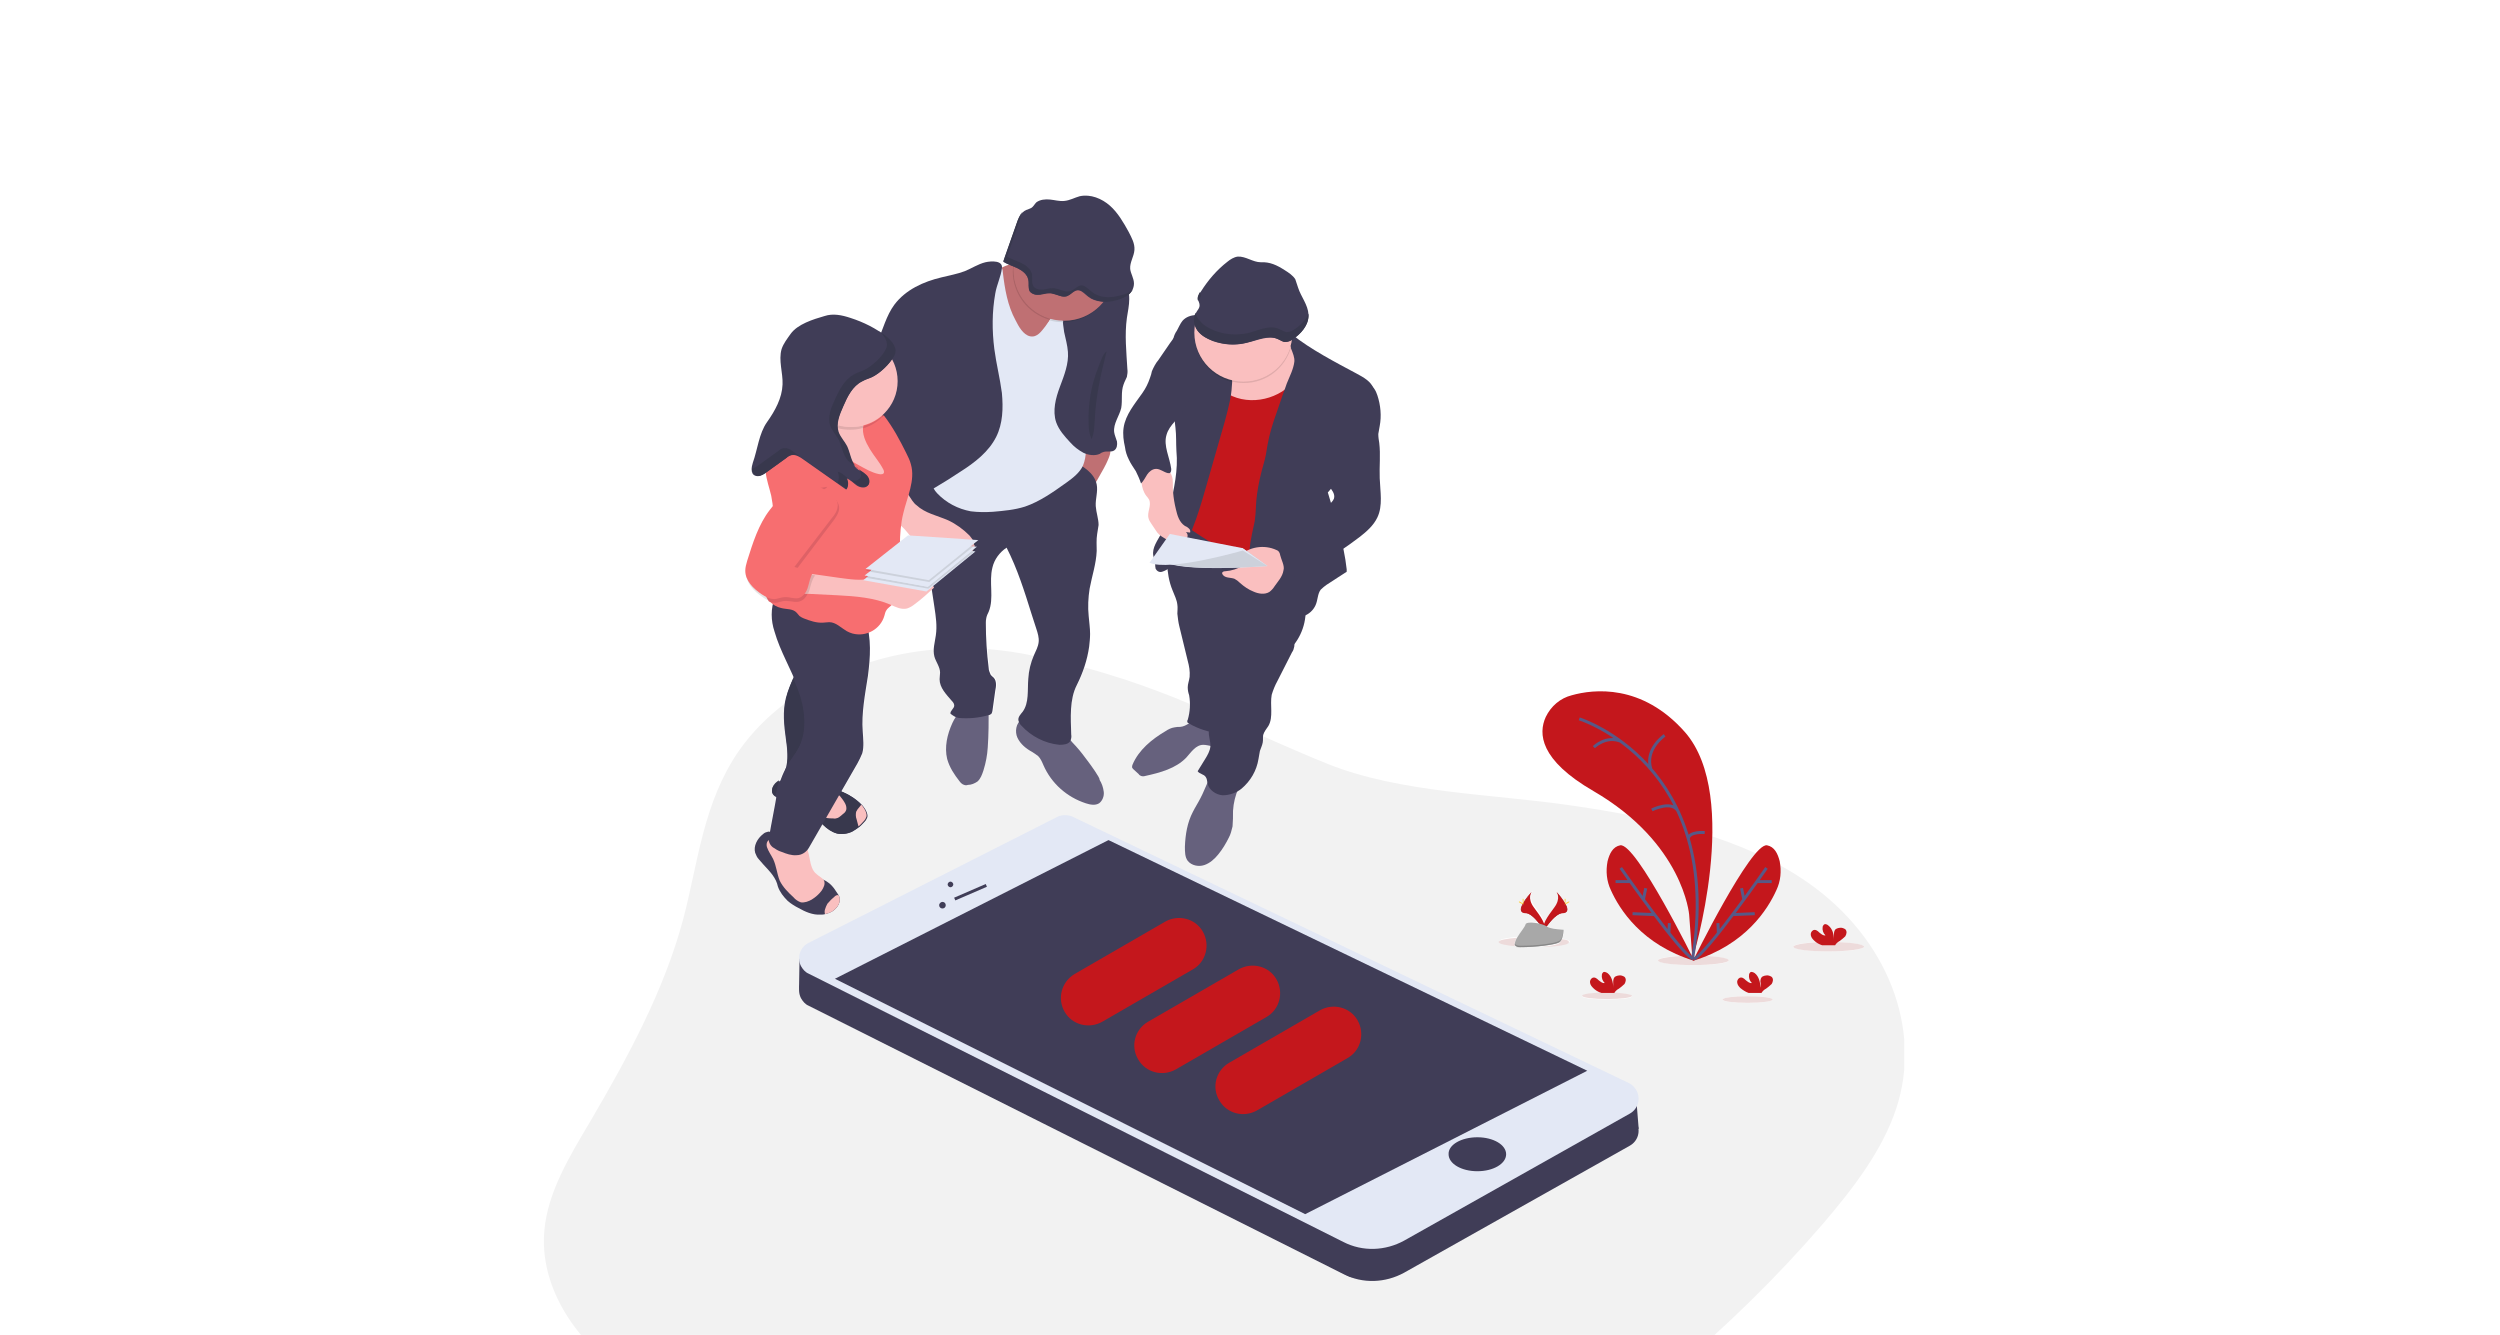 <?xml version="1.0" encoding="utf-8"?>
<!-- Generator: Adobe Illustrator 24.2.1, SVG Export Plug-In . SVG Version: 6.00 Build 0)  -->
<svg version="1.1" id="Layer_1" xmlns="http://www.w3.org/2000/svg" xmlns:xlink="http://www.w3.org/1999/xlink" x="0px" y="0px"
	 viewBox="0 0 530 283" style="enable-background:new 0 0 530 283;" xml:space="preserve">
<style type="text/css">
	.st0{clip-path:url(#SVGID_2_);fill:#F2F2F2;}
	.st1{clip-path:url(#SVGID_2_);fill:#EDDBDB;}
	.st2{clip-path:url(#SVGID_2_);fill:#C4171C;}
	.st3{clip-path:url(#SVGID_2_);fill:none;stroke:#575987;stroke-width:0.633;stroke-miterlimit:10;}
	.st4{clip-path:url(#SVGID_2_);fill:#D9D9D9;}
	.st5{clip-path:url(#SVGID_2_);fill:#B0141A;}
	.st6{clip-path:url(#SVGID_2_);fill:#FFD138;}
	.st7{clip-path:url(#SVGID_2_);fill:#A8A8A8;}
	.st8{clip-path:url(#SVGID_2_);fill:#C2C2C2;}
	.st9{clip-path:url(#SVGID_2_);fill:#BDB0B0;}
	.st10{clip-path:url(#SVGID_2_);fill:#878787;}
	.st11{clip-path:url(#SVGID_2_);fill:#66617D;}
	.st12{clip-path:url(#SVGID_2_);fill:#403D57;}
	.st13{clip-path:url(#SVGID_2_);fill:#BF7073;}
	.st14{clip-path:url(#SVGID_2_);fill:#FABFBF;}
	.st15{clip-path:url(#SVGID_2_);fill:#38384D;}
	.st16{clip-path:url(#SVGID_2_);fill:#E3E8F5;}
	.st17{clip-path:url(#SVGID_2_);fill:#F76E70;}
	.st18{clip-path:url(#SVGID_2_);fill:#E0ABAB;}
	.st19{clip-path:url(#SVGID_2_);fill:#AB6366;}
	.st20{clip-path:url(#SVGID_2_);fill:#CCD1DB;}
	.st21{clip-path:url(#SVGID_2_);fill:#DE6166;}
	.st22{clip-path:url(#SVGID_2_);fill:#E5E5E5;}
	.st23{clip-path:url(#SVGID_2_);fill:#99595C;}
	.st24{clip-path:url(#SVGID_2_);fill:#333045;}
	.st25{fill:#E3E8F5;}
	.st26{clip-path:url(#SVGID_4_);fill:#38384D;}
	.st27{clip-path:url(#SVGID_4_);fill:#E0ABAB;}
	.st28{fill:#DE6166;}
	.st29{fill:#CCD1DB;}
	.st30{clip-path:url(#SVGID_6_);fill:#E5E5E5;}
	.st31{clip-path:url(#SVGID_6_);fill:#38384D;}
	.st32{clip-path:url(#SVGID_6_);fill:#E0ABAB;}
	.st33{clip-path:url(#SVGID_6_);fill:#DE6166;}
	.st34{clip-path:url(#SVGID_8_);fill:#403D57;}
	.st35{clip-path:url(#SVGID_8_);fill:#E3E8F5;}
	.st36{fill:#403D57;}
	.st37{clip-path:url(#SVGID_10_);fill:#403D57;}
	.st38{fill:none;stroke:#403D57;stroke-width:0.633;stroke-miterlimit:10;}
	.st39{clip-path:url(#SVGID_12_);fill:#C4171C;}
</style>
<g>
	<defs>
		<rect id="SVGID_1_" x="115.2" y="41.4" width="288.5" height="265.3"/>
	</defs>
	<clipPath id="SVGID_2_">
		<use xlink:href="#SVGID_1_"  style="overflow:visible;"/>
	</clipPath>
	<path class="st0" d="M209.4,137.6c0.1,1.3,0.2,2.6,0.4,3.9c0,0.5,0.2,0.9,0.4,1.4c0.2,0.3,0.5,0.5,0.7,0.7c0.6,0.7,0.5,1.8,0.3,2.7
		l-0.6,4.3c0,0.2-0.1,0.4-0.2,0.6c-0.2,0.1-0.3,0.3-0.6,0.3c-1.5,0.5-3,0.7-4.6,0.7c-0.6,0-1.2,0-1.8-0.1c-0.6-0.1-1.2-0.5-1.7-0.9
		c-0.1-0.6,0.8-1.1,0.8-1.7c0-0.4-0.2-0.7-0.5-1c-1.2-1.4-2.6-2.8-2.6-4.6c0-0.5,0.1-1,0.1-1.4c0-1.2-0.9-2.3-1.2-3.4
		c-0.1-0.5-0.1-0.9-0.1-1.4c-4.7,0.4-9.4,1.3-13.8,2.7c-0.1,1-0.2,2-0.3,2.9c-0.6,3.9-1.4,7.9-1.1,11.8c0.1,1.6,0.3,3.2-0.1,4.6
		c-0.3,0.7-0.6,1.4-1,2.1l-3.4,5.9c1.6,0.7,3.2,1.6,4.3,2.9c0.2,0.3,0.5,0.5,0.6,0.8c0.3,0.4,0.6,0.9,0.6,1.4c0,0.1,0,0.2,0,0.2
		c-0.1,0.4-0.3,0.8-0.6,1c-0.3,0.4-0.7,0.8-1.1,1.1c-0.4,0.4-0.9,0.7-1.5,1c-0.7,0.4-1.4,0.5-2.2,0.5c-0.3,0-0.7,0-1-0.1
		c-1.1-0.3-2-1-2.9-1.8c-0.1-0.1-0.2-0.2-0.3-0.3l-2.9,5c-0.5,0.9-1.5,1.6-2.6,1.6c-0.1,0-0.2,0-0.3,0c-1,0-2-0.3-2.9-0.7
		c-0.7-0.2-1.3-0.6-1.9-1c-0.6-0.5-0.9-1.2-0.8-1.9c0.4-2.9,1.1-5.8,1.6-8.8c-0.3-0.2-0.6-0.5-0.7-0.9c0-0.1,0-0.2,0-0.3
		c0-0.2,0.1-0.5,0.1-0.7c0.3-0.7,0.8-1.2,1.4-1.5c0.4-1.1,0.9-2.1,1.5-3.1c0.1-0.7,0.2-1.3,0.2-2c0-1.2-0.2-2.5-0.3-3.7
		c-0.2-1.6-0.4-3.2-0.4-4.9c0-0.8,0-1.7,0.2-2.5c-3.9,2.9-7.3,6.4-9.9,10.1C149,170.2,148,183,144.8,195c-4,14.9-11.6,29-19.7,42.8
		c-4.4,7.4-9,15-9.7,23.1c-1,11.3,5.8,22.6,16.6,30.2c10.8,7.6,25.2,11.6,39.6,12.6c1.8,0.1,3.6,0.2,5.5,0.2
		c5.9,0,11.9-0.7,17.1-2.8c7.2-2.9,12.5-8.3,19.8-11.1c5.3-2.1,11.2-2.8,17.2-2.8c1.6,0,3.3,0.1,4.9,0.1c9.8,0.5,19.5,2.2,28.9,4.9
		c10.5,3.1,20.3,7.7,30.8,10.9c7,2.1,14.6,3.7,22.1,3.7c3.7,0,7.4-0.4,10.9-1.2c10.1-2.4,18.1-8.4,25.3-14.4
		c11.6-9.7,22.5-20.3,32.4-31.8c6.5-7.6,12.6-15.6,15.5-24.4c5.6-16.9-1.9-36.1-18.6-47.8c-13.8-9.7-32.4-13.9-50.7-16.5
		c-16.6-2.4-35.8-2.6-51.1-8.7c-7.5-3-14.6-6.3-21.9-9.5c-0.4,1.1-0.8,2.1-1.2,3.2c-2.2-0.3-4.3-1-6.3-2.1c-0.2-0.1-0.4-0.2-0.4-0.4
		c0-0.1,0-0.3,0.1-0.4c0.3-1.1,0.5-2.3,0.5-3.5c-4.5-1.9-9-3.6-13.8-5.2c-2.8-0.9-5.7-1.8-8.7-2.6c-0.4,1.3-0.9,2.6-1.6,3.8
		c-1.6,3.1-1.3,7-1.2,10.5c0.1,0.5,0,1-0.2,1.4c-0.3,0.6-1.1,0.8-1.8,0.8c-0.1,0-0.3,0-0.4,0c-3.1-0.3-6-1.8-8.1-4.1
		c-0.3-0.3-0.5-0.7-0.6-1.1c-0.1-0.7,0.5-1.3,0.9-1.8c1.4-1.9,1-4.6,1.2-7c0.1-1.7,0.5-3.4,1.2-4.9
		C216,138.3,212.7,137.9,209.4,137.6 M330,189.1L330,189.1c1.3,1.4,2.3,2.9,2.3,3.7c0,0.4-0.3,0.7-0.9,0.7c-1.2,0-2.7,1.8-3.4,2.9
		c0.8,0.5,3.1,0.7,3.5,0.7h0.1c0,0,0,0,0,0c0,0,0,0,0,0s-0.1,1.1-0.4,1.9c1,0.2,1.6,0.4,1.6,0.6c0,0.5-2.5,0.9-5.9,1
		c-1.4,0.1-2.9,0.2-4.2,0.2c-0.1,0-0.2,0-0.2,0c-0.1,0-0.2,0-0.4,0c-0.4,0-0.6-0.2-0.7-0.4c-2.1-0.2-3.5-0.5-3.5-0.9
		c0-0.4,1.6-0.7,3.9-0.9c0.6-1.1,1.6-2.2,1.7-2.7c0.1-0.3,0.6-0.5,1.2-0.5c0.5,0,1.2,0.1,1.8,0.2c-0.8-1-2-2.3-3-2.3
		c-0.6,0-0.9-0.3-0.9-0.7c0-0.8,1-2.3,2.3-3.7c0,0,0,0,0,0.1c-0.2,0.3-0.8,1.5,0.5,3.2c1,1.4,1.9,2.6,2.2,3.6c0.3-1,1.2-2.2,2.2-3.6
		C330.8,190.7,330.2,189.5,330,189.1C330,189.2,330,189.2,330,189.1 M387.7,201.7c-4.1,0-7.5-0.5-7.5-1c0-0.6,3.4-1,7.5-1
		c4.1,0,7.5,0.5,7.5,1C395.1,201.3,391.8,201.7,387.7,201.7 M359,204.6c-4.1,0-7.5-0.5-7.5-1c0-0.6,3.4-1,7.5-1c4.1,0,7.5,0.5,7.5,1
		C366.5,204.2,363.1,204.6,359,204.6 M340.7,211.9c-2.9,0-5.3-0.3-5.3-0.7c0-0.4,2.4-0.7,5.3-0.7c2.9,0,5.3,0.3,5.3,0.7
		C346,211.6,343.6,211.9,340.7,211.9 M370.5,212.6c-2.9,0-5.3-0.3-5.3-0.7c0-0.4,2.4-0.7,5.3-0.7c2.9,0,5.3,0.3,5.3,0.7
		C375.8,212.3,373.4,212.6,370.5,212.6"/>
	<path class="st1" d="M387.7,199.7c-4.1,0-7.5,0.5-7.5,1c0,0.6,3.4,1,7.5,1c4.1,0,7.5-0.5,7.5-1
		C395.1,200.1,391.8,199.7,387.7,199.7"/>
	<path class="st1" d="M359,202.6c-4.1,0-7.5,0.5-7.5,1c0,0.6,3.4,1,7.5,1s7.5-0.5,7.5-1C366.5,203,363.1,202.6,359,202.6"/>
	<path class="st1" d="M321.6,198.8c-2.3,0.2-3.9,0.5-3.9,0.9c0,0.4,1.4,0.7,3.5,0.9c-0.1-0.1-0.1-0.3-0.1-0.4c0,0,0,0,0,0
		C321.1,199.7,321.3,199.3,321.6,198.8 M331.1,199.1c-0.1,0.4-0.3,0.7-0.6,0.9c-0.5,0.3-2,0.6-3.8,0.8c3.4-0.1,5.9-0.5,5.9-1
		C332.7,199.4,332.1,199.2,331.1,199.1"/>
	<path class="st1" d="M370.5,211.2c-2.9,0-5.3,0.3-5.3,0.7s2.4,0.7,5.3,0.7c2.9,0,5.3-0.3,5.3-0.7S373.4,211.2,370.5,211.2"/>
	<path class="st1" d="M340.7,210.4c-2.9,0-5.3,0.3-5.3,0.7c0,0.4,2.4,0.7,5.3,0.7c2.9,0,5.3-0.3,5.3-0.7
		C346,210.8,343.6,210.4,340.7,210.4"/>
	<path class="st2" d="M358.8,203.4c0,0,10.5-34.4-1.6-48.2c-9.1-10.3-19.4-9.1-24-7.8c-2.4,0.6-4.4,2.3-5.5,4.6
		c-1.6,3.5-1.3,9.1,10.1,15.7c19.1,11.1,20.3,26.2,20.3,26.2L358.8,203.4z"/>
	<path class="st3" d="M361.4,176.5c0,0-3.4-0.3-3.5,1.4 M350.2,171.7c0,0,4.6-2.3,5.7,0.6 M337.9,158.4c0,0,2.6-2.6,5.8-1.2
		 M352.9,155.9c0,0-4.3,2.9-2.9,7.2 M334.8,152.4c0,0,30.9,9.6,24,51"/>
	<path class="st2" d="M359.2,203.7c0,0-12.3-25-15.7-24.5c-1.6,0.3-2.3,1.8-2.7,3.4c-0.4,2.1-0.2,4.2,0.7,6.1
		C343.3,192.7,348,200.3,359.2,203.7"/>
	<path class="st3" d="M353.9,195.7l-0.1,2.2 M348.9,188.3l-0.5,2.4 M346.1,193.7l4.7,0.2 M342.5,186.9h3 M343.6,184
		c0,0,12.9,18.5,15.4,19.3"/>
	<path class="st2" d="M358.9,203.7c0,0,12.3-25,15.7-24.5c1.6,0.3,2.3,1.8,2.7,3.4c0.4,2.1,0.2,4.2-0.7,6.1
		C374.8,192.7,370.1,200.3,358.9,203.7"/>
	<path class="st3" d="M364.2,195.7l0.1,2.2 M369.2,188.3l0.5,2.4 M372,193.7l-4.7,0.2 M375.6,186.9h-3 M374.5,184
		c0,0-12.9,18.5-15.4,19.3"/>
	<path class="st2" d="M337.8,209.5c-0.3-0.3-0.6-0.6-0.7-1.1c-0.1-0.4,0.1-0.9,0.5-1.1c0.5-0.2,0.9,0.1,1.3,0.5
		c0.4,0.3,0.8,0.7,1.3,0.6c-0.5-0.5-0.7-1.1-0.6-1.8c0-0.1,0.1-0.3,0.2-0.4c0.2-0.3,0.7-0.1,1,0.1c0.9,0.7,1.2,2,1.2,3.1
		c0-0.4,0-0.9,0-1.3c0-0.4,0.1-0.9,0.5-1.1c0.2-0.1,0.5-0.2,0.7-0.2c0.4-0.1,0.9,0.1,1.2,0.3c0.4,0.4,0.3,1,0,1.5
		c-0.4,0.4-0.8,0.7-1.2,1c-0.4,0.2-0.7,0.5-0.9,0.8c0,0,0,0.1-0.1,0.1h-2.7C338.8,210.3,338.2,209.9,337.8,209.5"/>
	<path class="st2" d="M384.6,199.4c-0.3-0.3-0.6-0.6-0.7-1.1c-0.1-0.4,0.1-0.9,0.5-1.1c0.5-0.2,0.9,0.1,1.3,0.5
		c0.4,0.3,0.8,0.7,1.3,0.6c-0.5-0.5-0.7-1.1-0.6-1.8c0-0.1,0.1-0.3,0.2-0.4c0.2-0.3,0.7-0.2,1,0.1c0.9,0.7,1.2,1.9,1.2,3.1
		c0-0.4,0-0.9,0-1.3c0-0.4,0.1-0.9,0.5-1.1c0.2-0.1,0.5-0.2,0.7-0.2c0.4-0.1,0.9,0.1,1.2,0.3c0.4,0.4,0.3,1,0,1.5
		c-0.4,0.4-0.8,0.7-1.2,1c-0.4,0.2-0.7,0.5-0.9,0.8c0,0,0,0.1-0.1,0.1h-2.7C385.7,200.2,385.1,199.9,384.6,199.4"/>
	<path class="st2" d="M369,209.5c-0.3-0.3-0.6-0.6-0.7-1.1c-0.1-0.4,0.1-0.9,0.5-1.1c0.5-0.2,0.9,0.1,1.3,0.5
		c0.4,0.3,0.8,0.7,1.3,0.6c-0.5-0.5-0.7-1.1-0.6-1.8c0-0.1,0.1-0.3,0.2-0.4c0.2-0.3,0.7-0.1,1,0.1c0.9,0.7,1.2,2,1.2,3.1
		c0.1-0.4,0.1-0.9,0-1.3c0-0.4,0.1-0.9,0.5-1.1c0.2-0.1,0.5-0.2,0.7-0.2c0.4-0.1,0.9,0.1,1.2,0.3c0.4,0.4,0.3,1,0,1.5
		c-0.4,0.4-0.8,0.7-1.2,1c-0.4,0.2-0.7,0.5-0.9,0.8c0,0,0,0.1-0.1,0.1h-2.7C370.1,210.3,369.5,209.9,369,209.5"/>
	<path class="st2" d="M324.7,189.1c0,0-1,1.3,0.5,3.3c1.5,2,2.7,3.7,2.2,4.9c0,0-2.2-3.7-4-3.7S322.7,191.3,324.7,189.1"/>
	<path class="st4" d="M324.7,189.1c-1.3,1.4-2.3,2.9-2.3,3.7C322.5,192,323.4,190.6,324.7,189.1 M324.7,189.1
		C324.7,189.1,324.7,189.2,324.7,189.1C324.7,189.2,324.7,189.2,324.7,189.1"/>
	<path class="st5" d="M324.7,189.1c-1.3,1.4-2.3,2.9-2.3,3.7c0,0.4,0.3,0.7,0.9,0.7c1,0,2.2,1.3,3,2.3c0.1,0,0.1,0,0.2,0
		c-0.8-1-2-2.3-3-2.3c-1.7,0-0.8-2,1-4C324.5,189.4,324.6,189.3,324.7,189.1C324.7,189.2,324.7,189.1,324.7,189.1"/>
	<path class="st6" d="M322.8,190.8c0,0.5,0.1,0.8,0.1,0.8c0.1,0,0.1-0.4,0.1-0.8c0-0.5-0.1-0.2-0.1-0.2
		C322.9,190.6,322.8,190.3,322.8,190.8"/>
	<path class="st6" d="M322.2,191.4c0.4,0.2,0.8,0.4,0.8,0.3c0-0.1-0.3-0.3-0.7-0.5c-0.4-0.2-0.2-0.1-0.3,0
		C322,191.2,321.8,191.1,322.2,191.4"/>
	<path class="st2" d="M330,189.1c0,0,1,1.3-0.5,3.3c-1.5,2-2.7,3.7-2.2,4.9c0,0,2.2-3.7,4-3.7S332,191.3,330,189.1"/>
	<path class="st4" d="M330,189.1L330,189.1c1.3,1.4,2.3,2.9,2.3,3.7C332.3,192,331.3,190.6,330,189.1 M330,189.1
		C330,189.2,330,189.2,330,189.1C330,189.2,330,189.1,330,189.1"/>
	<path class="st5" d="M330,189.1L330,189.1C330,189.1,330,189.2,330,189.1c0.1,0.2,0.2,0.3,0.2,0.4c1.8,2.1,2.7,4,1,4
		c-1.2,0-2.6,1.7-3.4,2.8c0,0,0.1,0,0.1,0.1c0,0,0,0,0,0c0.8-1.1,2.2-2.8,3.5-2.9c0.6,0,0.9-0.3,0.9-0.7
		C332.3,192,331.3,190.6,330,189.1"/>
	<path class="st6" d="M331.9,190.8c0,0.5-0.1,0.8-0.1,0.8s-0.1-0.4-0.1-0.8c0-0.5,0.1-0.2,0.1-0.2
		C331.8,190.6,331.9,190.3,331.9,190.8"/>
	<path class="st6" d="M332.5,191.4c-0.4,0.2-0.8,0.4-0.8,0.3c0-0.1,0.3-0.3,0.7-0.5c0.4-0.2,0.2-0.1,0.3,0
		C332.7,191.2,332.9,191.1,332.5,191.4"/>
	<path class="st7" d="M331.5,197.1c0,0-2.8-0.1-3.6-0.7c-0.8-0.6-4.3-1.3-4.5-0.4c-0.2,1-4.2,4.8-1,4.8c3.2,0,7.4-0.5,8.2-1
		C331.4,199.4,331.5,197.1,331.5,197.1"/>
	<path class="st8" d="M331.5,197.1L331.5,197.1C331.5,197.1,331.5,197.1,331.5,197.1C331.5,197.1,331.5,197.1,331.5,197.1
		 M321.2,200.5c0.1,0.2,0.4,0.3,0.7,0.4C321.6,200.9,321.3,200.7,321.2,200.5C321.2,200.5,321.2,200.5,321.2,200.5"/>
	<path class="st9" d="M321.1,200.1c0,0.2,0,0.3,0.1,0.4c0,0,0,0,0,0C321.1,200.4,321.1,200.3,321.1,200.1
		C321.1,200.1,321.1,200.1,321.1,200.1"/>
	<path class="st10" d="M331.5,197.1L331.5,197.1c-0.1,0.6-0.3,2.1-1,2.4c-0.8,0.5-4.8,1-8,1c-0.1,0-0.2,0-0.2,0
		c-0.7,0-1-0.2-1.2-0.5c0,0.2,0,0.3,0.1,0.4c0.1,0.2,0.4,0.3,0.7,0.4c0.1,0,0.2,0,0.3,0c0.1,0,0.2,0,0.2,0c3.1,0,7.1-0.5,8-1
		C331.3,199.4,331.5,197.2,331.5,197.1C331.5,197.1,331.5,197.1,331.5,197.1"/>
	<path class="st11" d="M250.2,154.1c-0.4,0-0.8,0-1.2,0.1c-0.7,0.1-1.3,0.4-1.9,0.8c-2.9,1.7-5.7,4-7,7.1c-0.1,0.2-0.1,0.4-0.1,0.6
		c0.1,0.2,0.2,0.3,0.3,0.4l1.1,1c0.1,0.2,0.3,0.3,0.5,0.4c0.3,0.1,0.6,0.1,0.9,0c3.2-0.7,6.5-1.6,8.7-3.9c1-1.1,2-2.7,3.6-2.7
		c0.6,0,1.3,0.2,1.9,0.3c0.6,0.1,1.4-0.2,1.6-0.8c0-0.3,0-0.6-0.1-0.9l-1-3.2c-0.3-0.9-2.9-0.9-3.7-0.8
		C252.5,152.8,251.6,154,250.2,154.1"/>
	<path class="st11" d="M261.4,171.9c0,1.1,0,2.2-0.1,3.3c-0.2,0.8-0.4,1.7-0.8,2.4c-0.6,1.2-1.3,2.4-2.2,3.5c-0.8,1-1.8,1.9-3,2.3
		c-1.2,0.4-2.7,0.1-3.5-0.9c-0.6-0.8-0.6-1.9-0.6-3c0.1-2.6,0.5-5.1,1.7-7.4c0.5-1,1.1-1.9,1.6-2.9c1.1-2,1.6-4.5,3.5-5.9
		c1.1,0.5,2.4,0.9,3.6,1c0.5,0.1,1.9,0.1,2,0.7c0.1,0.4-0.8,1.6-1,2C261.9,168.6,261.5,170.2,261.4,171.9"/>
	<path class="st12" d="M248.6,125.2c0.4,1,0.9,2,1,3c0.1,0.6,0,1.3,0,1.9c0.1,0.9,0.2,1.8,0.4,2.6l1.8,7.4c0.3,1.1,0.5,2.2,0.4,3.4
		c-0.1,0.8-0.4,1.5-0.4,2.2c0,0.6,0.1,1.1,0.3,1.7c0.3,1.7,0.2,3.5-0.3,5.2c-0.1,0.1-0.1,0.3-0.1,0.4c0,0.2,0.2,0.3,0.4,0.4
		c1.9,1.1,4.1,1.8,6.3,2.1c2-4.7,3.4-9.6,4.1-14.7c0.5-3.1,0.7-6.2,1.3-9.2c0-0.2,0.1-0.3,0.2-0.5c0.2-0.2,0.6-0.1,0.8,0.1
		c3.3,1.6,6.5,3.4,9.5,5.5c2.2-2.8,3-6.4,2.2-9.9c-0.4-1.5-0.9-2.9-1.6-4.2c-0.7-1.6-1.7-3.2-2.8-4.6c-2.4-3-5.9-4.9-9.6-6.2
		c-2.2-0.8-4.5-1.4-6.7-2c-1.3-0.3-3.4-1.4-4.6-0.6c-1.3,0.9-2.2,3.1-2.7,4.5c-0.7,1.8-1,3.6-1.1,5.5
		C247.5,121.3,247.8,123.3,248.6,125.2"/>
	<path class="st12" d="M274.6,134.1c-0.7,0.7-0.1,1.9-0.2,2.9c-0.1,0.5-0.2,0.9-0.5,1.3l-3.1,6.1c-0.5,0.9-0.9,1.9-1.2,2.9
		c-0.4,2.2,0.4,4.7-0.7,6.6c-0.4,0.6-0.9,1.2-1.1,1.9c-0.1,0.5,0,1.1-0.1,1.6c-0.1,0.6-0.4,1.2-0.6,1.8c-0.1,0.6-0.2,1.1-0.3,1.7
		c-0.4,2.5-1.7,4.7-3.6,6.3c-1.1,0.9-2.6,1.4-4,1.4c-1.4-0.1-2.9-1.1-3.2-2.5c-0.1-0.5-0.1-1-0.4-1.4c-0.4-0.6-1.3-0.6-1.7-1.2
		l1.6-2.6c0.5-0.8,1-1.7,1.1-2.6c0.1-1.2-0.5-2.3-0.3-3.5c0.2-1,0.9-1.8,1.1-2.8c0.3-1.2-0.3-2.4-0.6-3.7c-0.7-3,0.1-6.1,0.9-9.1
		c1-3.9,2.1-7.9,4.2-11.4C266.3,130.1,270.2,132.2,274.6,134.1"/>
	<path class="st2" d="M274.7,72.4c0.3,0.7,0.1,1.4,0.1,2.2c-0.1,1.6,0.2,3.2,0.2,4.9c-0.1,1.6-0.6,3.2-0.9,4.8
		c-1,4.6-0.8,9.3-1.7,13.9c-1.1,5.7-4,11-4.5,16.7c-0.2,1.8-0.2,3.8-1.2,5.3c-5.9-2.6-11.6-5.9-16.8-9.8c1.1-8.5,2.3-17,2.1-25.5
		c-0.1-1,0-2.1,0.2-3.1c0.3-0.8,0.7-1.7,1.2-2.4c1.3-2,2.6-4,4-5.9c0.9-1.3,1.8-2.6,3.2-3.1c1.4-0.6,3.1-0.3,4.6,0
		c1.8,0.3,3.7,0.7,5.5,1C271.9,71.5,274.2,71.1,274.7,72.4"/>
	<path class="st13" d="M230.3,104.8c-0.8-0.8-1.6-1.4-2.5-2c1.1-1.4,0.9-3.4,1.2-5.2c0.2-1.2,0.6-2.3,1-3.4c0.1-0.3,0.3-0.6,0.6-0.7
		c0.2,0,0.4,0,0.6,0.1c1,0.3,3,0.3,3.8,1c0.9,0.8,0.1,2.4-0.3,3.3C234.5,98.5,230.8,105.3,230.3,104.8"/>
	<path class="st11" d="M233.1,165.3c0.5,0.8,0.8,1.7,0.9,2.6c0.1,0.9-0.3,1.9-1,2.4c-0.8,0.5-1.9,0.3-2.8,0c-4-1.3-7.3-4.2-9-8.1
		c-0.3-0.7-0.6-1.4-1.1-1.9c-0.4-0.3-0.8-0.6-1.3-0.9c-1.3-0.7-2.5-1.7-3.1-3c-0.6-1.3-0.3-3.1,0.9-3.9c0.8-0.4,1.7-0.6,2.5-0.3
		c0.8,0.2,1.7,0.6,2.4,1c1.3,0.7,2.8,1.3,3.9,2.2c1,0.8,1.8,1.9,2.7,2.8c1,1.1,1.8,2.2,2.7,3.4C231.1,162,233.3,165,233.1,165.3"/>
	<path class="st11" d="M209.4,158.5c-0.1,1.6-0.4,3.2-0.9,4.8c-0.3,0.9-0.6,1.8-1.3,2.4c-0.6,0.4-1.3,0.7-2,0.7
		c-0.3,0.1-0.5,0.1-0.8,0c-0.4-0.1-0.8-0.5-1-0.8c-1.1-1.4-2.1-2.9-2.6-4.7c-0.6-2.5,0-5.2,1.1-7.6c0.4-0.9,1-1.8,1.7-2.5
		c0.9-0.8,2-1.2,3.2-1.4c1.2-0.2,2.7-0.8,2.8,0.7C209.6,153,209.6,155.7,209.4,158.5"/>
	<path class="st12" d="M227.3,97.6c2.2,1.2,4.7,2.6,5.2,5.1c0.3,1.5-0.3,3.1-0.2,4.6c0.1,1.4,0.6,2.7,0.6,4
		c-0.1,0.6-0.2,1.3-0.3,1.9c-0.2,1.2-0.1,2.4-0.1,3.6c-0.1,2.7-1,5.3-1.5,8c-0.3,1.9-0.4,3.9-0.2,5.8c0.1,1.3,0.3,2.5,0.3,3.8
		c0,0.9-0.1,1.8-0.2,2.7c-0.4,2.8-1.3,5.5-2.6,8.1c-1.6,3.1-1.3,7-1.2,10.5c0.1,0.5,0,1-0.2,1.4c-0.4,0.7-1.4,0.8-2.3,0.8
		c-3.1-0.3-6-1.8-8.1-4.1c-0.3-0.3-0.5-0.7-0.6-1.1c-0.1-0.7,0.5-1.3,0.9-1.8c1.4-1.9,1-4.6,1.2-7c0.1-1.7,0.5-3.4,1.2-5
		c0.4-0.9,0.9-1.8,1-2.8c0.1-0.9-0.2-1.9-0.5-2.8l-1-3.1c-1.5-4.8-3-9.6-5.3-14.1c-1.5,1-2.6,2.5-3,4.2c-0.8,3.1,0.4,6.5-0.8,9.4
		c-0.2,0.4-0.4,0.8-0.5,1.3c-0.1,0.4-0.1,0.8-0.1,1.1c0,3.2,0.2,6.3,0.6,9.5c0,0.5,0.2,0.9,0.4,1.4c0.2,0.3,0.5,0.5,0.7,0.7
		c0.6,0.7,0.5,1.8,0.3,2.7l-0.6,4.3c0,0.2-0.1,0.4-0.2,0.6c-0.2,0.1-0.3,0.3-0.6,0.3c-2.1,0.6-4.2,0.8-6.4,0.6
		c-0.6-0.1-1.2-0.5-1.7-0.9c-0.1-0.6,0.8-1.1,0.8-1.7c0-0.4-0.2-0.7-0.5-1c-1.2-1.4-2.6-2.8-2.6-4.6c0-0.5,0.1-1,0.1-1.4
		c0-1.2-0.9-2.3-1.2-3.4c-0.4-1.5,0.1-3,0.3-4.5c0.3-2,0-4-0.3-6l-1.1-7.3c-0.1-1.1-0.4-2.3-0.7-3.4c-0.4-1.1-0.9-2.1-1.4-3.2
		c-1-2.1-1.9-4.3-2.7-6.5c-0.3-0.6-0.4-1.2-0.5-1.9c0-1.1,0.5-2.2,1.2-3c1.3-1.6,3.2-2.7,5.2-3.1c0.3-0.1,0.7-0.1,1,0
		c0.3,0.1,0.6,0.2,0.8,0.4c5.1,3.3,11.4,4.1,17.1,2c0.3,0.2,0.9,0.1,1.3,0c1-0.5,1.9-1.3,2.8-1.9C222.9,99.3,225.2,98.1,227.3,97.6"
		/>
	<path class="st12" d="M160.1,180.8c0.2,0.5,0.4,1,0.8,1.4c1.2,1.5,2.8,2.8,3.6,4.5c0.2,0.4,0.3,0.8,0.4,1.2
		c0.4,1.2,1.2,2.2,2.1,3.1c0.7,0.6,1.5,1.1,2.3,1.5c1.4,0.8,3,1.5,4.6,1.4c0.3,0,0.7,0,1-0.1c0.5-0.1,1-0.3,1.4-0.5
		c1-0.6,1.9-1.7,1.7-2.9c0-0.2-0.1-0.4-0.2-0.6c-0.2-0.3-0.4-0.6-0.6-0.9c-0.5-0.8-1.1-1.5-1.9-2c-0.9-0.6-2-0.7-2.8-1.4
		c-0.3-0.3-0.6-0.6-0.8-1c-0.7-1.1-1.3-2.4-1.6-3.7c-0.2-1-0.4-2-1.1-2.8c-0.7-0.7-1.7-0.9-2.6-1c-0.3-0.1-0.6-0.1-1-0.1
		c-0.5,0-0.9,0.1-1.4-0.1c-0.4-0.2-0.6-0.5-1.1-0.5c-0.4,0.1-0.8,0.2-1.1,0.5C160.5,177.8,159.7,179.4,160.1,180.8"/>
	<path class="st14" d="M171.7,182.3c0.2,1.1,0.5,2.3,1.4,3c0.5,0.5,1.3,0.8,1.6,1.4c0.3,0.7-0.1,1.5-0.5,2.1
		c-0.6,0.8-1.3,1.4-2.1,1.9c-0.7,0.4-1.5,0.7-2.3,0.6c-0.6-0.2-1.2-0.6-1.6-1.1c-1.1-1-2.2-2.1-2.9-3.5c-0.6-1.5-0.7-3.1-1.4-4.6
		c-0.4-0.8-1-1.6-1.3-2.5c-0.1-0.3-0.1-0.7,0-1c0.2-0.5,0.7-0.8,1.3-0.8c0.5,0,1,0.1,1.5,0.3c1.5,0.5,3,0.9,4.5,1.3
		c0.6,0.1,1,0.1,1.3,0.7C171.4,180.9,171.6,181.6,171.7,182.3"/>
	<path class="st14" d="M175.4,191.6c-0.2,0.4-0.4,0.8-0.5,1.2c-0.1,0.3-0.1,0.7,0,1c0.5-0.1,1-0.3,1.4-0.5c1-0.6,1.9-1.7,1.7-2.9
		c0-0.2-0.1-0.4-0.2-0.6c-0.3-0.1-0.6,0-0.9,0.3C176.4,190.5,175.9,191,175.4,191.6"/>
	<path class="st12" d="M163.8,167c-0.1,0.3-0.2,0.6-0.1,1c0.1,0.6,0.8,1,1.4,1.3l5.7,2.8c0.4,0.2,0.8,0.4,1.2,0.6
		c1,0.6,1.7,1.4,2.6,2.2c0.8,0.8,1.8,1.5,2.9,1.8c1.1,0.2,2.2,0.1,3.2-0.4c0.5-0.3,1-0.6,1.5-1c0.4-0.3,0.7-0.7,1.1-1.1
		c0.3-0.3,0.5-0.7,0.6-1c0.1-0.6-0.2-1.2-0.5-1.7c-0.2-0.3-0.4-0.6-0.6-0.8c-2.2-2.4-5.7-3.6-8.7-4.1c-1.2-0.2-2.4-0.6-3.5-1
		s-2.4-0.6-3.6-0.5S164.3,165.9,163.8,167"/>
	<path class="st15" d="M165.2,165.4c-0.6,0.3-1.2,0.9-1.4,1.5c-0.1,0.2-0.1,0.4-0.1,0.7c0,0.1,0,0.2,0,0.3c0.1,0.4,0.4,0.7,0.7,0.9
		c0-0.2,0.1-0.4,0.1-0.6C164.7,167.3,164.9,166.4,165.2,165.4 M178.2,167.7l-4,6.9c0.1,0.1,0.2,0.2,0.3,0.3c0.8,0.8,1.8,1.5,2.9,1.8
		c0.3,0.1,0.7,0.1,1,0.1c0.8,0,1.5-0.2,2.2-0.5c0.5-0.3,1-0.6,1.5-1c0.4-0.3,0.7-0.7,1.1-1.1c0.3-0.3,0.5-0.7,0.6-1
		c0-0.1,0-0.2,0-0.2c0-0.5-0.3-1-0.6-1.4c-0.2-0.3-0.4-0.6-0.6-0.8C181.4,169.3,179.9,168.4,178.2,167.7"/>
	<path class="st14" d="M178.1,168.8c0.4,0.5,0.8,1,1.1,1.6c0.2,0.4,0.3,0.9,0.2,1.3c-0.1,0.3-0.3,0.6-0.6,0.8l-0.6,0.5
		c-0.2,0.2-0.4,0.3-0.6,0.4c-0.3,0.1-0.6,0.2-1,0.1c-0.8,0-1.6,0-2.2-0.5c-0.8-0.6-1-1.9-0.6-2.8c0.4-1,1.2-1.7,2-2.4
		C176.5,167.4,177.6,168.3,178.1,168.8"/>
	<path class="st14" d="M181.5,172.1c-0.1,0.5-0.1,1.1,0.1,1.6c0.1,0.5,0.3,1,0.4,1.5v0c0.4-0.3,0.7-0.7,1.1-1.1
		c0.3-0.3,0.5-0.7,0.6-1c0.1-0.6-0.2-1.2-0.5-1.7c-0.2-0.3-0.4-0.6-0.6-0.8c-0.2,0.2-0.3,0.4-0.4,0.5
		C181.9,171.4,181.7,171.7,181.5,172.1"/>
	<path class="st12" d="M166.6,148c-0.7,2.8-0.4,5.8,0,8.6c0.3,2.2,0.6,4.5-0.1,6.6c-0.2,0.8-0.6,1.6-0.5,2.4
		c0.3,1.5,2.1,2.1,3.7,2.4c0.4,0.1,0.9,0.1,1.4,0.1c0.5-0.1,0.9-0.3,1.2-0.6c2.2-1.6,3.8-3.8,4.7-6.3c0.6-1.7,0.8-3.5,0.9-5.3
		c0.3-3,0.6-6,0.2-9c-0.1-0.9-0.3-1.7-0.4-2.6c-0.1-1.5,0-3.1,0.3-4.6c0.6-3.7,1.4-7.4,2.5-11.1c-3.1,0.4-6.2-0.2-9-1.6
		c0.5,0.3-0.1,4.8-0.1,5.5c-0.2,1.9-0.5,3.8-1,5.6C169.5,141.5,167.5,144.5,166.6,148"/>
	<path class="st15" d="M168.2,143.8c-0.6,1.4-1.2,2.8-1.5,4.2c-0.3,1.2-0.4,2.5-0.4,3.8c0,1.6,0.2,3.2,0.4,4.9
		c0.2,1.2,0.3,2.5,0.3,3.7c0,0.7-0.1,1.4-0.2,2c0,0,0,0,0,0c0.8-1.3,1.8-2.5,2.5-3.8c2-3.9,1.3-8.6-0.2-12.6
		C168.7,145.2,168.5,144.5,168.2,143.8"/>
	<path class="st12" d="M183.5,131.5c1.3,3.8,1,7.9,0.5,11.8c-0.6,3.9-1.4,7.9-1.1,11.8c0.1,1.6,0.3,3.2-0.1,4.6
		c-0.3,0.7-0.6,1.4-1,2.1l-10.3,17.9c-0.5,0.9-1.5,1.6-2.6,1.6c-1.1,0.1-2.2-0.3-3.2-0.7c-0.7-0.2-1.3-0.6-1.9-1
		c-0.6-0.5-0.9-1.2-0.8-1.9c0.5-3.1,1.2-6.3,1.7-9.4c0.4-2.1,1.1-4.1,2.2-6c0.8-1.3,1.8-2.5,2.5-3.8c2-3.9,1.3-8.6-0.2-12.6
		c-1.5-4.1-3.8-7.8-5-12c-0.4-1.2-0.6-2.4-0.6-3.6c0-2.5,0.9-5,2.7-6.8c0.3-0.3,0.6-0.5,0.9-0.6c0.4-0.1,0.9-0.1,1.3,0
		C174.1,124,181.6,125.9,183.5,131.5"/>
	<path class="st14" d="M276.4,75.4c0.2,1.4-0.3,2.9-1.1,4.1c-2.8,4.6-9.1,6.6-14,4.5c-2-0.9-3.7-2.3-5.4-3.8c-0.6-0.5-1.2-1-1.4-1.7
		c-0.5-1.2,0.1-2.7,1.1-3.5c1-0.9,2.3-1.3,3.5-1.7C263.3,72,275.4,67.9,276.4,75.4"/>
	<path class="st12" d="M273.9,70.9c3.8,3.1,9.4,6,13.7,8.3c1.5,0.8,3.1,1.7,3.6,3.2c0.3,0.8,0.2,1.8,0.1,2.7c-0.2,1.7-0.4,3.5-1,5.1
		c-0.8,1.9-2.2,3.4-3.3,5.1c-1.9,3-3.1,6.5-5.5,9.1c1.6,5.4,3.4,10.8,4,16.3c0,0.2,0,0.3,0,0.5c-0.1,0.1-0.2,0.2-0.3,0.2l-4,2.6
		c-0.4,0.3-0.8,0.6-1.2,1c-0.7,0.9-0.6,2.2-1.1,3.3c-0.5,1.1-1.4,1.9-2.5,2.3c-1.1,0.4-2.3,0.5-3.4,0.4c-1.5-0.1-2.9-0.6-4.1-1.4
		c-1-0.8-1.8-1.9-2.5-2.9c-0.5-0.7-1-1.5-1.3-2.4c-0.4-1.2-0.5-2.5-0.4-3.8c0-2.4,0.2-4.8,0.7-7.2c0.2-0.9,0.4-1.9,0.6-2.8
		c0.3-1.9,0.2-3.9,0.5-5.8c0.3-2.2,0.8-4.3,1.4-6.4c0.4-1.3,0.6-2.6,0.8-3.9c0.4-2.3,1.1-4.6,1.9-6.8l1.3-3.8
		c0.3-0.8,0.6-1.6,0.9-2.5c0.6-1.5,1.4-3,1.6-4.6c0.2-1.8-1.7-3.8-1-5.5C273.5,71,273.8,70.8,273.9,70.9"/>
	<path class="st12" d="M290.3,81.5c0.9,0.4,1.4,1.4,1.7,2.3c0.7,2.1,0.9,4.4,0.5,6.5c-0.1,0.5-0.2,1.1-0.3,1.7
		c0,0.7,0.1,1.3,0.2,1.9c0.3,2.5,0,5,0.1,7.5c0.1,2.8,0.7,5.8-0.5,8.3c-0.8,1.7-2.3,3-3.7,4.1c-5.5,4.2-11.5,7.7-17.9,10.3
		c1.1-1.3,1.1-3.3,0.4-4.9c-0.7-1.6-2.1-2.7-3.6-3.7c1.9-0.4,3.7-1.1,5.4-1.9c3.4-1.7,6.3-4.2,9.2-6.7c0.4-0.3,0.8-0.7,1-1.2
		c0.3-1-0.5-1.9-1.1-2.7c-1.7-2.6-1.3-6-0.6-9c0.8-3.3,1.9-6.6,4.1-9.2C286.5,83.2,288.2,82,290.3,81.5"/>
	<path class="st14" d="M270.2,124.3c-0.3,0.5-0.7,0.9-1.1,1.2c-1,0.6-2.3,0.4-3.4-0.1c-1-0.4-1.9-1-2.8-1.8
		c-0.4-0.4-0.8-0.7-1.2-0.9c-0.8-0.3-2-0.1-2.5-0.9c-0.1-0.1-0.1-0.2-0.1-0.3c0-0.3,0.4-0.4,0.7-0.4c1.3-0.1,2.6-0.5,3.7-1.2
		c-0.4-0.3-0.7-0.6-0.9-1c-0.1-0.1-0.2-0.3-0.2-0.5c0-0.2,0.1-0.3,0.3-0.5c2.1-2,5.3-2.5,7.9-1.3c0.3,0.1,0.5,0.3,0.6,0.5
		c0.1,0.2,0.2,0.4,0.2,0.6c0.2,0.9,1,2.3,0.7,3.2C271.9,122.3,270.8,123.4,270.2,124.3"/>
	<path class="st12" d="M248.1,120.2c4-4.7,5.8-10.8,7.5-16.7l1.2-4.2l2.9-10.1c0.4-1.5,0.8-3,1.1-4.5c0.5-2.6,0.5-5.3,0.5-8
		c0-1.1-0.3-2.2-0.7-3.2c-0.3-0.7-0.4-1.4-0.6-2.2c-0.3-1-0.7-2-1.3-2.8c-0.2-0.3-0.4-0.5-0.6-0.7c-0.4-0.3-0.9-0.5-1.3-0.5
		c-1-0.3-2.1-0.5-3.2-0.5c-1.1,0-2.2,0.4-2.9,1.2c-0.5,0.6-0.8,1.4-1.2,2.1c-0.2,0.3-0.4,0.6-0.5,0.9c-0.2,0.5-0.3,1-0.3,1.5
		c-0.2,2-0.3,4.1-0.4,6.1c-0.1,0.9-0.1,1.9-0.1,2.8c0,0.7,0.1,1.4,0.2,2.2l0.8,7.1c0.2,1.7,0.1,3.2,0.2,4.9c0.4,4-0.5,8-1.4,12
		c-0.4,1.9-0.9,3.8-1.8,5.5c-0.8,1.5-2,3-1.7,4.7c0.1,0.6,0.4,1.1,0.4,1.7c0,0.4,0,0.7,0.1,1.1c0.3,0.5,0.8,0.8,1.4,0.6
		C247,121,247.6,120.7,248.1,120.2"/>
	<path class="st14" d="M248.6,101.6c0.1,0.9,0,1.9,0.1,2.8c0.1,1.2,0.3,2.4,0.6,3.6c0.3,1.3,0.7,2.7,1.9,3.5
		c0.3,0.1,0.6,0.3,0.8,0.5c0.3,0.2,0.4,0.6,0.3,0.9l-0.9-0.1c0.4,0.3,0.5,0.9,0.2,1.3c-0.3,0.4-0.9,0.5-1.3,0.2
		c-0.1,0-0.1-0.1-0.1-0.1c0,0.3,0,0.6-0.1,0.9c-0.1,0.3-0.4,0.5-0.6,0.5c-0.2,0-0.3-0.1-0.5-0.2l-2.3-1.4c-0.7-0.4-1.3-0.9-1.7-1.6
		l-1-1.5c-0.2-0.3-0.4-0.6-0.5-1c-0.4-1.3,0.7-2.7,0.1-4c-0.2-0.3-0.4-0.6-0.6-0.8c-1.2-1.6-1.1-3.8-1-5.8c0-0.7,0.2-1.5,0.8-1.8
		c0.5-0.2,1.1,0,1.5,0.3c0.5,0.3,0.8,0.7,1.4,0.9c0.3,0.1,0.7,0.1,1,0.2c0.5,0.2,0.9,0.8,1.2,1.1
		C248.2,100.2,248.5,100.9,248.6,101.6"/>
	<path class="st13" d="M220.2,72.5c-0.3,0.6-0.7,1.2-1.1,1.7c-0.5,0.5-1.2,0.7-1.9,0.6c-0.7-0.1-1.2-0.7-1.7-1.3
		c-1.2-1.5-2.5-2.9-3.3-4.7c-1.3-2.6-1.5-5.6-1.7-8.6c0-0.8-0.1-1.5,0.3-2.2c0.5-0.8,1.4-1.2,2.3-1.6l4.9-1.8c0.3-0.1,0.6-0.2,1-0.2
		c0.8,0.1,1.1,1.1,1.3,1.8c0.4,1.4,1,2.6,1.8,3.8c1.1,1.5,3.6,3.5,2.2,5.3C222.5,67.6,221.4,70,220.2,72.5"/>
	<path class="st16" d="M226.5,64.1c2.2,2,2.9,5.2,2.8,8.2c-0.1,3-0.9,5.9-1.4,8.8c-0.5,2.9-0.6,6.1,0.7,8.7c0.4,0.9,1,1.8,1.3,2.8
		c0.3,1,0.3,2,0.3,3c0,1-0.2,2.1-0.6,3.1c-0.7,1.5-2.1,2.6-3.5,3.6c-2.8,2-5.6,4-8.8,5.1c-2.2,0.7-4.5,0.9-6.8,1.1
		c-1.6,0.1-3.1,0.1-4.7-0.1c-2.7-0.5-5.2-1.8-7.1-3.8c-0.3-0.3-0.6-0.7-0.8-1.1c-0.2-0.5-0.3-1.1-0.3-1.7c-0.1-2.1-0.1-4.3,0-6.4
		c0.1-2,0.3-4,0.8-6c0.6-2.3,1.7-4.4,2.5-6.6c2.8-7.7,2.5-16.4,6.5-23.6c0.8-1.5,2.3-3.2,4-2.9c0.3,0,0.7,0.2,0.9,0.4
		c0.2,0.3,0.3,0.6,0.3,1c0.4,3.5,1,7.1,2.7,10.2c0.6,1.2,1.6,3.1,3.1,3.4c1.5,0.3,2.4-1.1,3.2-2.1C223,67.1,224.7,65.5,226.5,64.1"
		/>
	<path class="st12" d="M236.9,58.8c0.4,0.2,0.9,0.5,1.2,0.9c1,0.9,1.3,2.3,1.3,3.7c0,1.3-0.3,2.7-0.5,4c-0.5,3.6-0.1,7.2,0.1,10.8
		c0.1,0.6,0,1.2-0.1,1.7c-0.2,0.5-0.5,1-0.7,1.6c-0.6,1.6-0.2,3.3-0.5,5c-0.4,1.7-1.7,3.3-1.5,5.1c0.1,0.7,0.4,1.3,0.6,2
		c0.1,0.7,0,1.5-0.6,1.9c-0.6,0.4-1.5,0.1-2.2,0.3c-0.3,0.1-0.6,0.2-0.8,0.4c-1.1,0.5-2.4,0.3-3.5-0.2c-1.1-0.6-2-1.3-2.8-2.2
		c-1.2-1.3-2.4-2.6-3-4.3c-0.8-2.4-0.1-5.1,0.8-7.5c0.9-2.4,1.9-4.9,1.7-7.4c-0.1-1.4-0.5-2.8-0.8-4.2c-0.3-2-0.5-3.9-0.4-5.9
		c0-1.5,0.1-2.9,0.8-4.3c0.9-1.8,2.7-3,4.6-3.2C233,56.6,234.9,57.7,236.9,58.8"/>
	<path class="st15" d="M234.6,74.5c-0.9,0.6-1.3,2.3-1.7,3.2c-1.6,3.9-2.3,8.2-2.1,12.4c0,1,0.2,2.1,0.6,3c0.6-1.3,0.6-2.8,0.7-4.2
		C232.3,84,233.4,79.3,234.6,74.5"/>
	<path class="st12" d="M208.9,55.6c-1.6,0.4-2.9,1.3-4.4,1.9c-1.6,0.6-3.3,0.9-4.9,1.3c-3.8,0.9-7.6,2.6-10,5.8
		c-1.7,2.3-2.4,5.2-3.6,7.9c-1,2.2-2.3,4.3-3,6.6c-0.9,3-0.8,6.3-0.6,9.4c0.2,2.6,0.5,5.2,1.6,7.5c0.6,1.2,1.5,2.3,2.1,3.5
		c0.7,1.4,1.1,3,1.7,4.5c0.6,1.5,1.5,3,2.9,3.8l2.4-1.4c3.5-2.1,7.1-4.1,10.5-6.4c3-1.9,6-4.2,7.6-7.4c1.4-2.8,1.5-6.1,1.2-9.3
		c-0.4-3.1-1.2-6.2-1.6-9.3c-0.5-3.9-0.5-7.9,0.2-11.8c0.3-1.8,1.2-3.6,1.4-5.3C212.7,55.2,210.2,55.3,208.9,55.6"/>
	<path class="st14" d="M194.3,107.1c1.8,1.7,4.4,2.2,6.7,3.2c1.7,0.8,3.2,1.9,4.5,3.2c0.7,0.8,1.4,1.8,1,2.8c-0.3,0.8-1.2,1.3-2,1.6
		c-1,0.4-2.2,0.7-3.2,0.3c-0.6-0.2-1.1-0.7-1.6-1c-1.4-0.8-3.1-0.8-4.5-1.6c-2-1-2.9-3.4-4.8-4.6c-1-0.7-2.4-1.2-2.5-2.5
		c0-0.4,0.1-0.9,0.3-1.3c0.4-1,1-4.4,2.4-4.3C192,103.2,193.1,106.3,194.3,107.1"/>
	<path class="st14" d="M184.8,91.9c0.6,2.1,2,3.9,3.4,5.6c1,1.2,2.2,2.5,2.2,4.1c0,1.5-1,2.9-2.3,3.7c-1.3,0.8-2.8,1-4.3,1.1
		c-1.2,0.1-2.4,0-3.6-0.2c-3-0.8-5-3.4-7.3-5.4c-1.4-1.2-2.9-2.2-4-3.7c-1.1-1.5-1.5-3.6-0.5-5.1c0.4-0.5,0.8-0.9,1.3-1.3
		c1.8-1.5,3.3-3.3,4.5-5.4c0.5-0.8,0.9-1.7,1.7-2.2c1.2-0.7,2.6-0.4,3.9,0c1.4,0.4,5.4,1.1,5.7,2.9c0.1,0.7-0.8,1.9-0.9,2.7
		C184.4,89.8,184.5,90.9,184.8,91.9"/>
	<path class="st17" d="M192.1,96c0.4,0.8,0.8,1.6,1,2.4c1,3.4-0.8,7-1.6,10.4c-1.1,4.4-0.6,9.1-0.7,13.7c0,2.1-0.2,4.4-1.8,5.8
		c-0.4,0.4-0.9,0.7-1.1,1.1c-0.2,0.3-0.3,0.7-0.4,1.1c-0.8,2.9-3.9,4.6-6.8,3.8c-0.4-0.1-0.8-0.3-1.2-0.5c-1.2-0.7-2.3-1.9-3.7-1.9
		c-0.4,0-0.9,0.1-1.3,0.1c-1.4,0.1-2.8-0.4-4.1-0.9c-0.3-0.1-0.6-0.3-0.9-0.5c-0.2-0.2-0.4-0.5-0.6-0.7c-0.8-0.9-2.2-0.7-3.3-1
		c-1.8-0.4-3.1-1.8-3.5-3.5c-0.2-1.1,0-2.3,0.2-3.4l0.9-5c0.4-1.8,0.6-3.7,0.8-5.6c0.1-2.1-0.1-4.2-0.5-6.3c-0.4-1.7-1-3.3-1.2-5.1
		c-0.4-3.1,0.4-6.2,2.3-8.7c0.5-0.6,1-1.2,1.8-1.3c0.6-0.1,1.2,0.3,1.7,0.6c4.7,2.8,9.4,5.5,14.1,8.1c1.3,0.7,2.6,1.5,4.1,1.8
		c0.4,0.1,1.1,0.1,1.1-0.4c0-0.2,0-0.3-0.1-0.5c-0.8-1.6-2-2.9-2.9-4.4c-0.9-1.5-1.7-3.2-1.4-5c0.4-2.4,2.6-4,4.4-2.1
		C189.4,90.7,190.8,93.4,192.1,96"/>
	<path class="st14" d="M177.6,126.2c3.8,0.2,7.7,0.5,11.2,2c1.1,0.5,2.3,1.1,3.5,0.8c0.6-0.2,1.1-0.5,1.6-0.9
		c1.5-1.1,2.8-2.3,4.1-3.5c-0.1-0.7-1.1-0.8-1.8-0.8c-1.8,0-3.5-0.4-5-1.2c-0.5-0.3-1.1-0.6-1.6-0.8c-1.5-0.4-3.1,0.4-4.7,0.8
		c-2.3,0.6-4.7,0.2-7-0.1l-6.3-0.9c-0.6-0.1-1.2-0.2-1.7,0.2c-0.3,0.3-0.5,0.7-0.6,1.1c-0.8,2.6-0.4,2.8,2.2,3L177.6,126.2z"/>
	<path class="st18" d="M273.6,73.3c-1.2,4.3-5.2,7.5-10,7.5c-0.8,0-1.6-0.1-2.4-0.3c0,0.1,0,0.3,0,0.4c0.8,0.2,1.6,0.3,2.5,0.3
		c4.8,0,8.8-3.2,10-7.6C273.7,73.5,273.6,73.4,273.6,73.3"/>
	<path class="st15" d="M274,71.8c0,0-0.1,0.1-0.1,0.1c-0.1,0.5-0.2,0.9-0.3,1.4c0,0.1,0.1,0.2,0.1,0.3C273.8,73,274,72.4,274,71.8"
		/>
	<path class="st15" d="M253.4,72.4c0.6,4.2,3.7,7.6,7.8,8.6c0-0.1,0-0.3,0-0.4C257.3,79.6,254.2,76.4,253.4,72.4"/>
	<path class="st14" d="M263.6,60.1c5.7,0,10.4,4.6,10.4,10.4s-4.6,10.4-10.4,10.4c-5.7,0-10.4-4.6-10.4-10.4S257.9,60.1,263.6,60.1"
		/>
	<path class="st12" d="M272.4,57.3c0.8,0.5,1.7,1.1,2.2,1.9c0.2,0.6,0.4,1.2,0.6,1.8c0.6,1.9,2.1,3.6,2.2,5.7
		c0.1,2.2-1.6,4.1-3.4,5.3c-0.4,0.3-0.9,0.5-1.5,0.5c-0.5,0-1-0.4-1.5-0.6c-2.1-0.9-4.5,0.3-6.8,0.8c-2.3,0.6-4.8,0.4-7.1-0.4
		c-1.2-0.5-2.4-1.1-3.2-2.2c-0.8-1.1-1-2.5-0.4-3.7c0.3-0.6,0.9-1.1,0.8-1.8c0-0.4-0.3-0.8-0.3-1.1c-0.1-0.6,0.2-1.2,0.6-1.7
		c1.5-2.4,3.4-4.6,5.6-6.3c0.6-0.5,1.4-1,2.2-1.1c1.7-0.1,3.2,1.2,4.9,1.2C269.2,55.5,270.7,56.2,272.4,57.3"/>
	<path class="st19" d="M214.8,56.4c0,0.4-0.1,0.8-0.1,1.1c0,4.9,3.3,9,7.8,10.3c0.1-0.1,0.1-0.2,0.2-0.3c-4.5-1.3-7.8-5.4-7.8-10.3
		c0-0.3,0-0.5,0-0.8C214.9,56.4,214.9,56.4,214.8,56.4"/>
	<path class="st20" d="M222.7,67.6c-0.1,0.1-0.1,0.2-0.2,0.3c0.9,0.3,1.9,0.4,2.9,0.4c0-0.1,0-0.2,0-0.3
		C224.5,68,223.6,67.8,222.7,67.6"/>
	<path class="st15" d="M234,64c-2,2.4-5,4-8.3,4c-0.1,0-0.2,0-0.2,0c0,0.1,0,0.2,0,0.3c0,0,0,0,0,0C228.9,68.2,232,66.6,234,64
		C234,64,234,64,234,64"/>
	<path class="st13" d="M225.6,46.6c5.9,0,10.7,4.8,10.7,10.7c0,5.9-4.8,10.7-10.7,10.7c-5.9,0-10.7-4.8-10.7-10.7
		C214.9,51.4,219.7,46.6,225.6,46.6"/>
	<path class="st12" d="M231.3,63.3c1.5,0.8,3.4,0.8,5.1,0.4c1-0.2,1.9-0.6,2.7-1.1c0.8-0.6,1.3-1.5,1.3-2.5c0-1.1-0.7-2.1-0.8-3.1
		c-0.1-1.4,0.8-2.6,0.9-4c0.1-1.4-0.6-2.6-1.2-3.8c-1.1-2-2.3-4.1-4-5.6c-1.7-1.5-4.1-2.5-6.4-2c-1.1,0.3-2.1,0.9-3.3,1
		c-1,0.1-2-0.2-3-0.3c-1-0.1-2.1,0-2.9,0.6c-0.4,0.4-0.6,0.9-1.1,1.2c-0.3,0.1-0.6,0.3-1,0.4c-1.2,0.5-1.7,1.8-2.1,3l-2.8,8
		c0.9,0.6,2.1,0.9,3.1,1.4c1,0.5,2,1.3,2.2,2.4c0.2,0.8-0.1,1.8,0.3,2.5c0.5,0.6,1.4,0.8,2.1,0.6c0.8-0.1,1.6-0.4,2.3-0.3
		c1.9,0.3,2.7,1.5,4.5,0C229,60.6,229.7,62.4,231.3,63.3"/>
	<path class="st15" d="M188.3,86.8c-0.4,0.5-0.8,1-1.3,1.4c0,0,0.1,0.1,0.1,0.1C187.5,87.8,188,87.3,188.3,86.8"/>
	<path class="st18" d="M177.7,90.2c0,0.2,0,0.4,0,0.6c0.8,0.2,1.6,0.3,2.5,0.3c1,0,1.9-0.1,2.8-0.4c0,0,0-0.1,0-0.1
		c0-0.1,0-0.2,0.1-0.4c-0.8,0.2-1.6,0.3-2.5,0.3C179.6,90.6,178.6,90.4,177.7,90.2"/>
	<path class="st21" d="M187,88.2c-1.1,1-2.5,1.7-3.9,2.1c0,0.1-0.1,0.2-0.1,0.4c0,0,0,0.1,0,0.1c1.6-0.5,3-1.3,4.1-2.5
		C187.1,88.2,187,88.2,187,88.2"/>
	<path class="st14" d="M180.6,71.1c5.4,0,9.7,4.4,9.7,9.7c0,5.4-4.4,9.7-9.7,9.7c-5.4,0-9.7-4.4-9.7-9.7
		C170.9,75.5,175.2,71.1,180.6,71.1"/>
	<path class="st12" d="M188,71.4c-2.3-1.8-4.9-3.1-7.7-4c-1.8-0.6-3.7-1-5.5-0.4c-2.4,0.7-5.7,1.7-7.2,3.8c-0.7,1-1.5,2-1.9,3.2
		c-0.7,2.4,0.3,5,0.2,7.5c-0.1,2.9-1.6,5.6-3.3,8c-1.7,2.4-2,5.8-3,8.6c-0.3,0.9-0.5,2.3,0.4,2.7c0.8,0.4,1.7-0.1,2.4-0.6l4.3-3.1
		c0.3-0.3,0.7-0.5,1.1-0.6c0.9-0.2,1.8,0.4,2.5,0.9l9.1,6.4c0.4-0.7,0.4-1.6,0-2.4c0.9,0.3,1.5,1,2.2,1.5c0.7,0.5,1.9,0.7,2.4,0
		c0.5-0.7,0.1-1.7-0.5-2.2c-0.6-0.6-1.4-0.9-2-1.5c-1.2-1.2-1.3-3-2-4.5c-0.5-1-1.4-1.9-1.8-3c-0.6-1.8,0.2-3.7,1-5.5
		c0.9-2.1,2-4.3,4-5.3c0.7-0.4,1.4-0.6,2.1-0.9c1.7-0.8,3.8-2.8,4.7-4.5C190.4,73.8,189.3,72.3,188,71.4"/>
	<path class="st21" d="M175.4,103.2l-2.1,0.3c0.2,0.2,0.5,0.3,0.7,0.4C174.6,103.9,175.1,103.6,175.4,103.2"/>
	<path class="st22" d="M163.9,108.1c-0.2,0.2-0.3,0.4-0.5,0.6c-2.4,3.2-3.6,7-4.8,10.8c-0.2,0.7-0.4,1.4-0.4,2.1
		c0,2.1,1.7,3.8,3.5,5c0.4,0.3,0.9,0.6,1.3,0.7c-0.4-0.5-0.7-1.2-0.9-1.9c-0.2-1.1,0-2.3,0.2-3.4l0.9-5c0.4-1.8,0.6-3.7,0.8-5.6
		C164.1,110.4,164,109.3,163.9,108.1"/>
	<path class="st21" d="M170,103.2c-0.3,0-0.6,0-0.8,0.1c-0.5,0.2-0.9,0.5-1.3,0.9c-1.4,1.2-2.8,2.5-4,3.9c0.1,1.2,0.1,2.3,0.1,3.5
		c-0.1,1.9-0.4,3.7-0.8,5.6l-0.9,5c-0.2,1.1-0.4,2.3-0.2,3.4c0.2,0.7,0.5,1.3,0.9,1.9c0.4,0.2,0.8,0.3,1.2,0.3c0,0,0.1,0,0.1,0
		c0.7,0,1.4-0.4,2.2-0.4c0.1,0,0.1,0,0.2,0c0.4,0,0.8,0.1,1.1,0.1c0.4,0.1,0.7,0.1,1.1,0.1c0.2,0,0.4,0,0.6-0.1
		c0.8-0.2,1.4-0.9,1.7-1.6c-2.4-0.2-2.8-0.4-2-3c0.1-0.4,0.3-0.8,0.6-1.1c0.3-0.2,0.6-0.3,1-0.3c0,0,0.1,0,0.1,0l-2.2-0.6l7.9-10.4
		c0.6-0.8,1.3-1.8,1.3-2.8c0-1.1-0.8-2-1.7-2.7c-0.7-0.5-1.4-0.8-2.1-1.2c-0.1,0-0.2,0-0.3,0c-0.4,0-0.9-0.1-1.3-0.2
		C171.6,103.5,170.8,103.2,170,103.2"/>
	<path class="st18" d="M170.9,121.5c-0.4,0-0.7,0.1-1,0.3c-0.3,0.3-0.5,0.7-0.6,1.1c-0.8,2.5-0.4,2.8,2,3c0.1-0.3,0.2-0.5,0.3-0.8
		c0.3-1,0.5-2.2,1.2-3.1L170.9,121.5C170.9,121.5,170.9,121.5,170.9,121.5"/>
	<path class="st17" d="M173,102.8c0.9,0.6,2,1,2.9,1.6c0.9,0.6,1.7,1.6,1.7,2.7c0,1.1-0.6,2-1.3,2.8l-7.9,10.3l4,1.1
		c-0.6,0.9-0.8,2-1.1,3.1c-0.3,1.1-1,2.1-2,2.4c-1,0.2-2-0.3-3-0.2c-0.7,0-1.4,0.4-2.2,0.4c-1,0-1.8-0.5-2.6-1
		c-1.8-1.2-3.5-2.9-3.5-5c0-0.7,0.2-1.4,0.4-2.1c1.2-3.8,2.4-7.7,4.8-10.8c1.3-1.7,2.9-3.1,4.5-4.5c0.4-0.4,0.8-0.7,1.3-0.9
		c1-0.4,2.2,0.1,3.2,0.4s2.4,0.4,3-0.6"/>
	<path class="st15" d="M253.5,66.3L253.5,66.3c-0.3,0.5-0.4,1-0.4,1.5c0,0.8,0.3,1.6,0.7,2.2c0.8,1.1,1.9,1.7,3.2,2.2
		c1.4,0.5,2.8,0.8,4.2,0.8c1,0,1.9-0.1,2.9-0.3c1.7-0.4,3.4-1.2,5-1.2c0.6,0,1.2,0.1,1.8,0.4c0.5,0.2,1,0.6,1.5,0.6
		c0.5,0,1.1-0.2,1.5-0.5c1.8-1.1,3.5-3,3.5-5.1c0-0.1,0-0.1,0-0.2c0-0.1,0-0.1,0-0.2c-0.6,1.4-1.8,2.6-3.1,3.4
		c-0.4,0.3-1,0.5-1.5,0.5c-0.5,0-1-0.4-1.5-0.6c-0.6-0.3-1.2-0.4-1.7-0.4c-1.6,0-3.4,0.8-5,1.2c-0.9,0.2-1.9,0.3-2.9,0.3
		c-1.4,0-2.9-0.3-4.2-0.8c-1.2-0.5-2.4-1.1-3.2-2.2C253.8,67.5,253.6,66.9,253.5,66.3"/>
	<path class="st22" d="M254.4,61.9c-0.3,0.5-0.6,1.1-0.5,1.7c0,0.1,0.1,0.2,0.1,0.3c0,0,0,0,0,0c0-0.1-0.1-0.2-0.1-0.3
		C253.8,62.9,254.1,62.4,254.4,61.9C254.4,61.9,254.4,61.9,254.4,61.9"/>
	<path class="st15" d="M254.4,61.9c-0.3,0.5-0.6,1.1-0.5,1.6c0,0.1,0.1,0.2,0.1,0.3c0.3-0.4,0.6-0.8,0.6-1.3
		C254.5,62.3,254.5,62.1,254.4,61.9"/>
	<path class="st22" d="M213,54.4l-0.3,0.9c0.5,0.3,1,0.6,1.5,0.8l0,0c-0.5-0.2-1-0.5-1.5-0.8L213,54.4z"/>
	<path class="st19" d="M214.2,56.1L214.2,56.1c0.2,0.1,0.4,0.2,0.7,0.3c0,0,0,0,0,0C214.6,56.3,214.4,56.2,214.2,56.1"/>
	<path class="st15" d="M236.8,63.6c-0.1,0-0.3,0.1-0.4,0.1c-0.7,0.2-1.5,0.3-2.3,0.3c0,0-0.1,0-0.1,0c0,0,0,0,0,0c0,0,0.1,0,0.1,0
		c0.8,0,1.5-0.1,2.3-0.3C236.5,63.7,236.7,63.6,236.8,63.6"/>
	<path class="st23" d="M214.8,56.4C214.8,56.4,214.8,56.4,214.8,56.4c0.1,0,0.1,0.1,0.2,0.1c0,0,0,0,0,0
		C214.9,56.4,214.9,56.4,214.8,56.4"/>
	<path class="st24" d="M234,64C234,64,234,64,234,64C234,64,234,64,234,64C234,64,234,64,234,64C234,64,234,64,234,64"/>
	<path class="st19" d="M215,56.4C215,56.5,215,56.5,215,56.4c0.2,0.1,0.5,0.2,0.7,0.3c1,0.5,2,1.3,2.2,2.4c0.2,0.8-0.1,1.8,0.4,2.5
		c0.4,0.5,1,0.7,1.6,0.7c0.2,0,0.4,0,0.5,0c0.6-0.1,1.3-0.3,1.9-0.3c0.1,0,0.3,0,0.4,0c0.6,0.1,1.1,0.3,1.5,0.4
		c-0.4-0.2-0.9-0.3-1.5-0.4c-0.1,0-0.3,0-0.4,0c-0.6,0-1.3,0.2-1.9,0.3c-0.2,0-0.3,0-0.5,0c-0.6,0-1.3-0.2-1.6-0.7
		c-0.5-0.7-0.2-1.7-0.3-2.5c-0.2-1.1-1.2-1.9-2.2-2.4C215.5,56.7,215.2,56.6,215,56.4 M228.5,61.5c-0.4,0-0.8,0.2-1.3,0.6
		c-0.3,0.3-0.6,0.4-0.9,0.6c0.3-0.1,0.5-0.3,0.9-0.5C227.7,61.7,228.1,61.6,228.5,61.5c0.9,0,1.6,1.1,2.8,1.8
		c0.8,0.5,1.7,0.6,2.6,0.7c0,0,0,0,0,0c-0.9,0-1.8-0.2-2.6-0.7C230.1,62.6,229.5,61.5,228.5,61.5"/>
	<path class="st15" d="M216.8,44.9c-0.6,0.6-1,1.6-1.3,2.5l-2.5,7.1l-0.3,0.9c0.5,0.3,1,0.6,1.5,0.8c0.2,0.1,0.4,0.2,0.7,0.3
		c0.1,0,0.1,0,0.2,0.1c0.2,0.1,0.5,0.2,0.7,0.3c1,0.5,2,1.3,2.2,2.4c0.2,0.8-0.1,1.8,0.4,2.5c0.4,0.5,1,0.7,1.6,0.7
		c0.2,0,0.3,0,0.5,0c0.6-0.1,1.3-0.3,1.9-0.3c0.1,0,0.3,0,0.4,0c0.6,0.1,1.1,0.3,1.5,0.4c0.5,0.2,0.9,0.3,1.3,0.3
		c0.3,0,0.5,0,0.8-0.2c0.3-0.1,0.5-0.3,0.9-0.6c0.5-0.4,0.9-0.6,1.3-0.6c1,0,1.6,1.1,2.9,1.8c0.8,0.4,1.7,0.6,2.6,0.7c0,0,0,0,0,0
		c0,0,0.1,0,0.1,0c0.8,0,1.5-0.1,2.3-0.3c0.1,0,0.3-0.1,0.4-0.1c0.8-0.2,1.6-0.6,2.2-1c0.5-0.4,0.8-0.8,1.1-1.3
		c-0.1,0.1-0.2,0.2-0.3,0.3c-0.8,0.6-1.7,0.9-2.7,1.1c-0.7,0.2-1.5,0.3-2.3,0.3c-1,0-1.9-0.2-2.8-0.7c-1.2-0.7-1.9-1.8-2.8-1.8
		c-0.4,0-0.8,0.2-1.3,0.6c-0.7,0.5-1.2,0.7-1.7,0.7c-0.8,0-1.6-0.5-2.8-0.7c-0.1,0-0.3,0-0.4,0c-0.6,0-1.3,0.2-1.9,0.3
		c-0.2,0-0.3,0-0.5,0c-0.6,0-1.3-0.2-1.6-0.7c-0.5-0.7-0.2-1.7-0.3-2.5c-0.2-1.1-1.2-1.9-2.2-2.4c-1-0.5-2.1-0.8-3.1-1.4l2.8-8
		C216.3,45.8,216.5,45.4,216.8,44.9"/>
	<path class="st21" d="M180.3,101.7c0.5,0.3,1,0.8,1.5,1.1c0.1,0.1,0.2,0.1,0.2,0.1c-0.1,0-0.1-0.1-0.2-0.1
		C181.2,102.5,180.8,102,180.3,101.7C180.3,101.7,180.3,101.7,180.3,101.7"/>
	<path class="st15" d="M186.3,70.2c1.2,1,2.2,2.4,1.5,3.8c-0.8,1.7-3,3.7-4.7,4.5c-0.7,0.3-1.4,0.5-2.1,0.9c-2,1.1-3.1,3.3-4,5.3
		c-0.8,1.7-1.6,3.7-1,5.5c0.4,1.1,1.2,2,1.8,3c0.7,1.5,0.9,3.3,2,4.5c0.6,0.6,1.4,0.9,2,1.5c0.6,0.6,1,1.6,0.5,2.2
		c-0.3,0.3-0.6,0.5-1.1,0.5c-0.3,0-0.7-0.1-1-0.2c0.5,0.3,1,0.8,1.5,1.1c0.1,0,0.1,0.1,0.2,0.1c0.3,0.2,0.7,0.3,1.1,0.3
		c0.4,0,0.8-0.1,1.1-0.4c0.5-0.7,0.1-1.7-0.5-2.2c-0.6-0.6-1.4-0.9-2-1.5c-1.2-1.2-1.3-3-2-4.5c-0.5-1-1.4-1.9-1.8-3
		c-0.6-1.8,0.2-3.7,1-5.5c0.9-2.1,2-4.3,4-5.3c0.7-0.4,1.4-0.6,2.1-0.9c1.7-0.8,3.8-2.8,4.7-4.5c0.8-1.5-0.4-3-1.6-4
		C187.5,70.9,186.9,70.6,186.3,70.2"/>
	<path class="st22" d="M159.3,99.5L159.3,99.5c0,0.2,0,0.5,0.2,0.7C159.4,100,159.4,99.8,159.3,99.5"/>
	<path class="st15" d="M166.5,95c-0.1,0-0.3,0-0.4,0c-0.4,0.1-0.8,0.3-1.1,0.6l-4.3,3.1c-0.4,0.3-0.8,0.5-1.3,0.7
		c0,0.2,0.1,0.5,0.2,0.7c0.1,0.2,0.3,0.4,0.5,0.6c0.2,0.1,0.4,0.2,0.6,0.2c0.6,0,1.3-0.4,1.8-0.8l4.3-3.1c0.3-0.3,0.7-0.5,1.1-0.6
		c0.1,0,0.3,0,0.4,0c0.8,0,1.5,0.5,2.1,0.9l9.1,6.4c0.4-0.7,0.4-1.6,0-2.4c0.1,0,0.2,0.1,0.3,0.1c-0.7-0.5-1.3-1.2-2.2-1.4
		c0.3,0.8,0.3,1.6,0,2.4l-9.1-6.4C167.9,95.5,167.2,95,166.5,95"/>
	<path class="st16" d="M268.7,120c0,0-18.6,1.5-22.3-1.1l17-2.6L268.7,120z"/>
	<path class="st20" d="M263.4,116.2l-13.9,2.1l-3.1,0.5c1.7,1.2,6.7,1.6,11.6,1.6c5.5,0,10.7-0.4,10.7-0.4l-4.1-3L263.4,116.2z"/>
	<path class="st16" d="M268.7,120l-5.2-3.3c0,0-15.5,4.5-19.8,2.6l4.3-6.1l15.4,3L268.7,120z"/>
	<path class="st12" d="M245.6,76.3c-0.6,0.7-1,1.5-1.4,2.4c-0.1,0.5-0.2,0.9-0.4,1.4c-0.4,1.2-0.9,2.2-1.6,3.2
		c-1.6,2.3-3.6,4.6-4,7.4c-0.2,1.4,0,2.8,0.3,4.1c0.1,0.9,0.4,1.8,0.8,2.6c0.4,0.9,1,1.7,1.5,2.5c0.4,0.8,0.8,1.7,1.1,2.6
		c0.6-0.6,0.9-1.3,1.3-1.9c0.4-0.6,1.1-1.2,1.9-1.2c0.9,0,1.6,0.7,2.5,0.9c0.1,0,0.3,0,0.4,0c0.3-0.2,0.3-0.6,0.3-0.9
		c-0.3-2.4-1.7-4.9-1-7.2c0.6-2.2,2.8-3.6,3.9-5.5c0.8-1.4,1.1-3.1,1.3-4.8c0.3-2,0.6-3.9,0.4-5.9c-0.1-1-0.9-7.3-2.3-6.6
		c-0.5,0.2-0.9,1.2-1.3,1.6l-1.3,1.8L245.6,76.3z"/>
</g>
<polygon class="st25" points="206.8,116.9 196.4,125.4 183,123 192,115.9 "/>
<g>
	<defs>
		<rect id="SVGID_3_" x="115.2" y="41.4" width="288.5" height="265.3"/>
	</defs>
	<clipPath id="SVGID_4_">
		<use xlink:href="#SVGID_3_"  style="overflow:visible;"/>
	</clipPath>
	<path class="st26" d="M206.6,116.3l-0.3,0.2c-0.1,0.1-0.1,0.2-0.2,0.3l0.4,0l0.6-0.5L206.6,116.3z"/>
	<path class="st27" d="M206.4,116.5l-0.4,0.3l0.2,0C206.3,116.7,206.3,116.6,206.4,116.5"/>
</g>
<polygon class="st28" points="183.4,122.4 183.6,122.5 184.1,122.1 183.8,122.1 "/>
<polygon class="st29" points="206,116.8 196.7,124.4 184.1,122.1 183.6,122.5 196.8,124.8 206.6,116.9 206.2,116.8 "/>
<polygon class="st25" points="207.1,115.9 196.7,124.4 183.3,122 192.3,114.9 "/>
<g>
	<defs>
		<rect id="SVGID_5_" x="115.2" y="41.4" width="288.5" height="265.3"/>
	</defs>
	<clipPath id="SVGID_6_">
		<use xlink:href="#SVGID_5_"  style="overflow:visible;"/>
	</clipPath>
	<path class="st30" d="M192.6,113.9l-1.8,1.4c0,0.2,0,0.5,0,0.7l1.5-1.2l1.8,0.1c-0.4-0.3-0.7-0.7-1-1.1L192.6,113.9z"/>
	<path class="st31" d="M206.3,114.8c0.1,0.3,0.2,0.5,0.2,0.8l0.9-0.7L206.3,114.8z"/>
	<path class="st32" d="M193.1,114c0.3,0.4,0.7,0.7,1,1.1l12.2,0.8l0.2-0.2c0-0.3-0.1-0.5-0.2-0.8L193.1,114z"/>
	<path class="st33" d="M190.8,115.3l-7.2,5.7l0.8,0.1l6.4-5.1C190.8,115.8,190.8,115.6,190.8,115.3"/>
</g>
<polygon class="st29" points="192.3,114.9 190.8,116.1 184.4,121.2 197,123.4 206.3,115.9 194.1,115 "/>
<polygon class="st25" points="207.4,114.5 196.9,123 183.5,120.6 192.5,113.5 "/>
<g>
	<defs>
		<rect id="SVGID_7_" x="115.2" y="41.4" width="288.5" height="265.3"/>
	</defs>
	<clipPath id="SVGID_8_">
		<use xlink:href="#SVGID_7_"  style="overflow:visible;"/>
	</clipPath>
	<path class="st34" d="M344.4,230.4L344.4,230.4c0.8-0.4,1.8-0.1,2.2,0.8c0.1,0.2,0.1,0.4,0.2,0.6l0.6,7.5l-3.4,0.6l-1.8-5.4
		L344.4,230.4z"/>
	<path class="st34" d="M224.1,180l-52.7,26.7c-1.8,0.9-2.5,3.1-1.6,4.9c0.4,0.7,0.9,1.3,1.6,1.6l113.4,56.9
		c4.1,2.1,8.9,1.9,12.9-0.3l47.8-26.9c1.8-1,2.4-3.2,1.4-5c-0.4-0.6-0.9-1.2-1.6-1.5l-118-56.5C226.3,179.5,225.1,179.5,224.1,180"
		/>
	<path class="st34" d="M171.1,202.1l-1.6,1.2l-0.1,5.9c0,0.9,0.5,1.8,1.3,2.2L286,270.6c0.8,0.4,1.9,0.1,2.3-0.7
		c0.1-0.2,0.2-0.5,0.2-0.8v-8.5L171.1,202.1z"/>
	<path class="st35" d="M224.1,173.2l-52.7,26.7c-1.8,0.9-2.5,3.1-1.6,4.9c0.4,0.7,0.9,1.3,1.6,1.6l113.4,56.9
		c4.1,2.1,8.9,1.9,12.9-0.3l47.8-26.9c1.8-1,2.4-3.2,1.4-5c-0.4-0.6-0.9-1.2-1.6-1.5l-118-56.5C226.3,172.7,225.1,172.7,224.1,173.2
		"/>
</g>
<polygon class="st36" points="235,178.1 177,207.5 276.7,257.4 336.5,227 "/>
<g>
	<defs>
		<rect id="SVGID_9_" x="115.2" y="41.4" width="288.5" height="265.3"/>
	</defs>
	<clipPath id="SVGID_10_">
		<use xlink:href="#SVGID_9_"  style="overflow:visible;"/>
	</clipPath>
	<path class="st37" d="M313.2,241.1c3.4,0,6.1,1.6,6.1,3.6c0,2-2.7,3.6-6.1,3.6c-3.4,0-6.1-1.6-6.1-3.6
		C307,242.7,309.8,241.1,313.2,241.1"/>
	<path class="st37" d="M201.5,186.9c0.3,0,0.6,0.3,0.6,0.6s-0.3,0.6-0.6,0.6s-0.6-0.3-0.6-0.6S201.2,186.9,201.5,186.9"/>
	<path class="st37" d="M199.8,191.2c0.4,0,0.7,0.3,0.7,0.7s-0.3,0.7-0.7,0.7c-0.4,0-0.7-0.3-0.7-0.7S199.5,191.2,199.8,191.2"/>
</g>
<line class="st38" x1="202.4" y1="190.6" x2="209.1" y2="187.7"/>
<g>
	<defs>
		<rect id="SVGID_11_" x="115.2" y="41.4" width="288.5" height="265.3"/>
	</defs>
	<clipPath id="SVGID_12_">
		<use xlink:href="#SVGID_11_"  style="overflow:visible;"/>
	</clipPath>
	<path class="st39" d="M243.4,216.6l19.2-11.1c2.8-1.6,6.4-0.7,8,2.1c1.6,2.8,0.7,6.4-2.1,8l-19.2,11.1c-2.8,1.6-6.4,0.7-8-2.1
		C239.6,221.8,240.6,218.2,243.4,216.6"/>
	<path class="st39" d="M260.6,225.3l19.2-11.1c2.8-1.6,6.4-0.7,8,2.1c1.6,2.8,0.7,6.4-2.1,8l-19.2,11.1c-2.8,1.6-6.4,0.7-8-2.1
		C256.8,230.5,257.8,226.9,260.6,225.3"/>
	<path class="st39" d="M227.8,206.5l19.2-11.1c2.8-1.6,6.4-0.7,8,2.1c1.6,2.8,0.7,6.4-2.1,8l-19.2,11.1c-2.8,1.6-6.4,0.7-8-2.1
		C224.1,211.7,225,208.2,227.8,206.5"/>
</g>
</svg>
